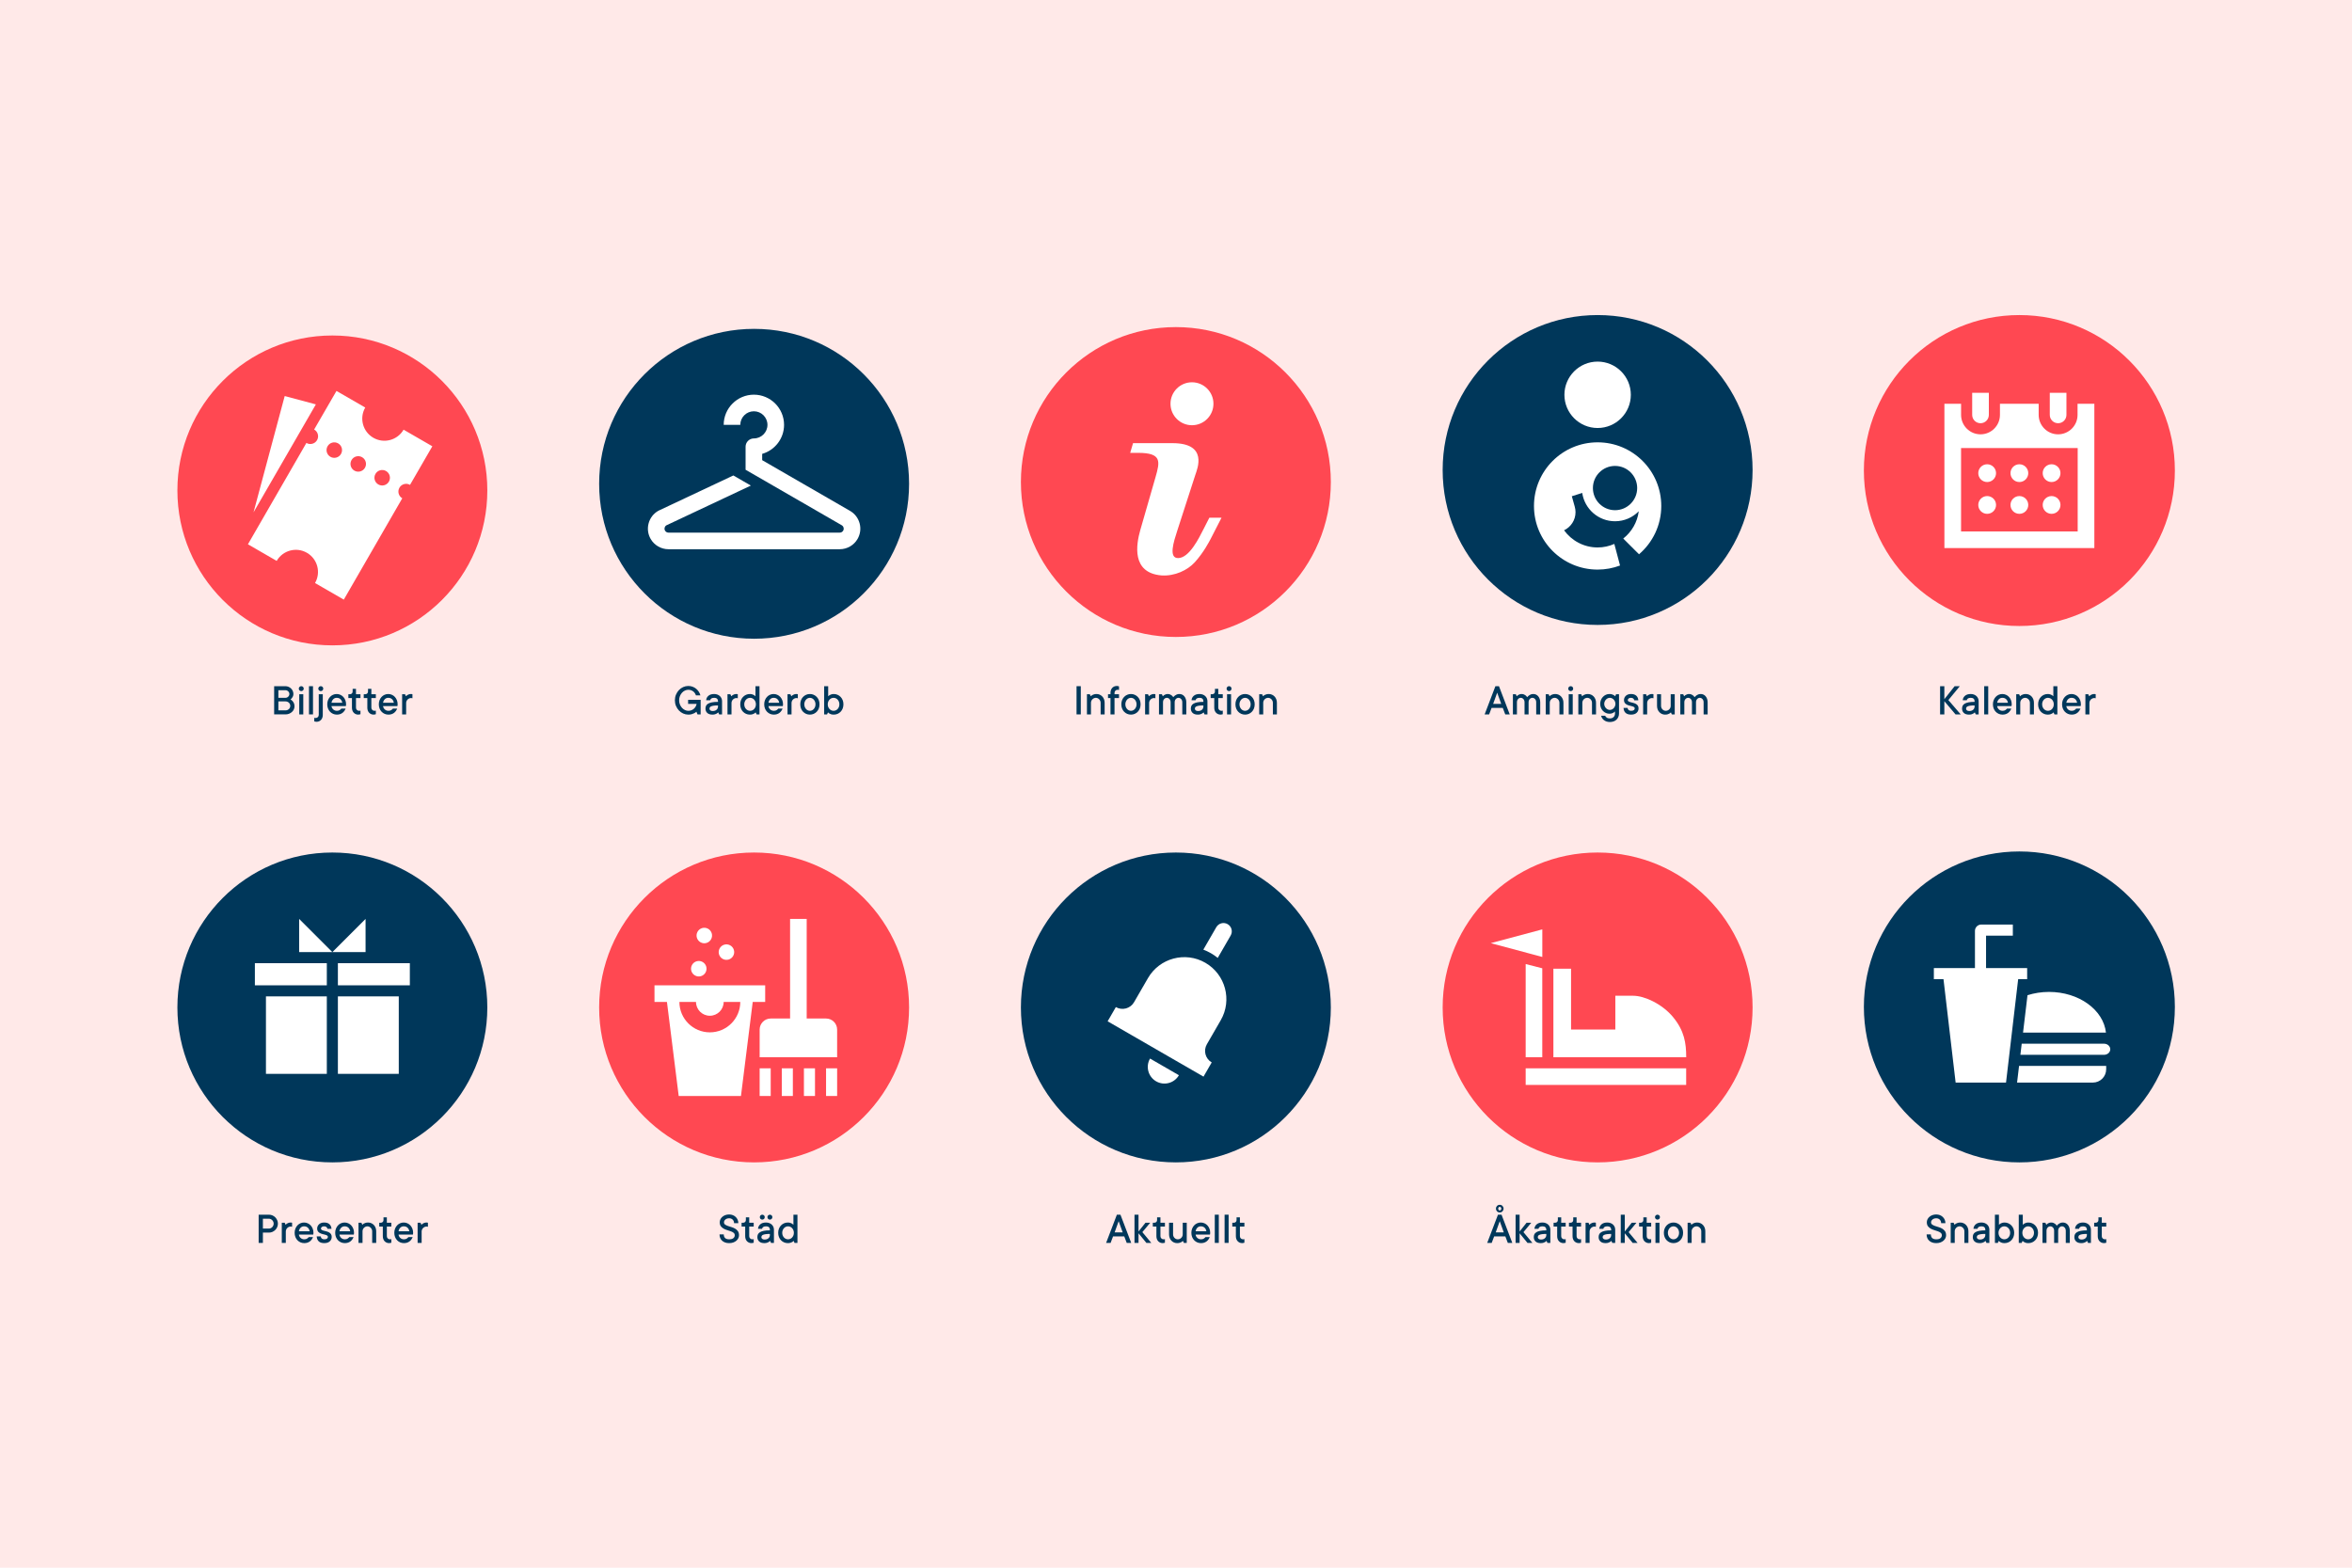 <?xml version="1.0" encoding="UTF-8"?>
<svg id="Layer_2" xmlns="http://www.w3.org/2000/svg" viewBox="0 0 2520 1680">
  <defs>
    <style>
      .cls-1 {
        fill: #00375a;
      }

      .cls-2 {
        fill: #fff;
      }

      .cls-3 {
        fill: #ffe9e8;
      }

      .cls-4 {
        fill: #ff4852;
      }
    </style>
  </defs>
  <g id="Layer_1-2" data-name="Layer_1">
    <g>
      <rect class="cls-3" width="2520" height="1680"/>
      <g>
        <g>
          <path class="cls-4" d="M974.013,1079.627c0,91.699-74.336,166.034-166.035,166.034s-166.033-74.336-166.033-166.034,74.335-166.034,166.033-166.034,166.035,74.336,166.035,166.034"/>
          <path class="cls-2" d="M760.541,1106.312c-17.984,0-32.613-14.63-32.613-32.614h17.788c0,8.174,6.651,14.824,14.825,14.824s14.824-6.65,14.824-14.824h17.789c0,17.984-14.629,32.614-32.613,32.614M819.839,1073.698v-17.789h-118.596v17.789h13.342l12.601,100.807h66.711l12.601-100.807h13.342Z"/>
          <path class="cls-2" d="M744.676,1045.376c4.004,2.225,9.051.782,11.276-3.234,2.224-4.005.781-9.063-3.234-11.287-4.005-2.214-9.063-.771-11.287,3.245-2.215,4.004-.77,9.051,3.245,11.276"/>
          <path class="cls-2" d="M774.308,1027.594c4.005,2.214,9.065.771,11.278-3.245,2.226-4.005.782-9.051-3.234-11.276-4.006-2.225-9.065-.782-11.28,3.234-2.224,4.005-.78,9.062,3.236,11.287"/>
          <path class="cls-2" d="M750.589,1009.804c4.005,2.215,9.064.771,11.278-3.234,2.225-4.017.781-9.064-3.234-11.289-4.007-2.225-9.065-.771-11.28,3.235-2.224,4.005-.78,9.063,3.236,11.288"/>
        </g>
        <rect class="cls-2" x="813.909" y="1144.855" width="11.859" height="29.649"/>
        <rect class="cls-2" x="837.628" y="1144.855" width="11.859" height="29.649"/>
        <rect class="cls-2" x="861.348" y="1144.855" width="11.859" height="29.649"/>
        <rect class="cls-2" x="885.066" y="1144.855" width="11.859" height="29.649"/>
        <path class="cls-2" d="M885.066,1091.487h-20.755v-106.736h-17.789v106.736h-20.754c-6.549,0-11.86,5.31-11.86,11.86v29.649h83.016v-29.649c0-6.55-5.31-11.86-11.859-11.86"/>
      </g>
      <g>
        <path class="cls-1" d="M1425.892,1079.627c0,91.699-74.337,166.034-166.035,166.034s-166.033-74.336-166.033-166.034,74.336-166.034,166.033-166.034,166.035,74.336,166.035,166.034"/>
        <path class="cls-2" d="M1263.123,1152.259c-4.935,8.546-15.862,11.475-24.409,6.541-8.546-4.935-11.474-15.862-6.54-24.409l30.949,17.868Z"/>
        <path class="cls-2" d="M1304.719,1026.53l13.871-24.024c2.455-4.256.998-9.695-3.256-12.152-4.258-2.456-9.694-.997-12.152,3.256l-13.888,24.055c2.781,1.067,5.494,2.327,8.092,3.826,2.613,1.509,5.057,3.198,7.334,5.037"/>
        <path class="cls-2" d="M1307.945,1093.301c12.439-21.546,5.057-49.098-16.49-61.538-21.545-12.439-49.096-5.057-61.537,16.49l-14.872,25.759c-3.942,6.827-12.673,9.167-19.499,5.224l-8.796,15.235,102.708,59.298,8.795-15.235c-6.803-3.927-9.134-12.627-5.206-19.43l14.897-25.803Z"/>
      </g>
      <g>
        <path class="cls-4" d="M1877.771,1079.627c0,91.699-74.336,166.034-166.034,166.034s-166.034-74.336-166.034-166.034,74.336-166.034,166.034-166.034,166.034,74.336,166.034,166.034"/>
        <path class="cls-2" d="M1806.657,1132.996c0-15.327-2.063-28.304-13.901-42.81-11.85-14.507-31.119-23.088-42.828-23.088h-19.216v36.168h-47.438v-65.147h-18.932v94.877h142.315Z"/>
        <polygon class="cls-2" points="1634.649 1033.107 1634.649 1132.996 1652.438 1132.996 1652.438 1037.662 1634.649 1033.107"/>
        <rect class="cls-2" x="1634.649" y="1144.855" width="171.964" height="17.789"/>
        <polygon class="cls-2" points="1652.48 995.942 1597.278 1010.734 1652.482 1025.525 1652.48 995.942"/>
      </g>
      <g>
        <path class="cls-1" d="M522.134,1079.627c0,91.699-74.337,166.034-166.035,166.034s-166.033-74.336-166.033-166.034,74.336-166.034,166.033-166.034,166.035,74.336,166.035,166.034"/>
        <polygon class="cls-2" points="320.521 1020.33 356.1 1020.33 320.521 984.751 320.521 1020.33"/>
        <polygon class="cls-2" points="391.679 984.751 356.1 1020.33 391.679 1020.33 391.679 984.751"/>
        <rect class="cls-2" x="284.943" y="1067.768" width="65.226" height="83.017"/>
        <rect class="cls-2" x="362.029" y="1067.768" width="65.229" height="83.017"/>
        <rect class="cls-2" x="362.029" y="1032.189" width="77.088" height="23.719"/>
        <rect class="cls-2" x="273.083" y="1032.189" width="77.086" height="23.719"/>
      </g>
      <g>
        <path class="cls-1" d="M311.231,749.5c.797.453,1.516,1.031,2.156,1.734.547.609,1.043,1.375,1.488,2.297s.668,2.055.668,3.398c0,1.156-.238,2.254-.715,3.293s-1.148,1.953-2.016,2.742-1.883,1.422-3.047,1.898-2.434.715-3.809.715h-12.234v-30.234h12c1.188,0,2.309.223,3.363.668s1.973,1.051,2.754,1.816,1.395,1.652,1.84,2.66.668,2.09.668,3.246c0,.953-.168,1.793-.504,2.52s-.691,1.324-1.066,1.793c-.453.578-.969,1.062-1.547,1.453ZM298.27,747.813h7.453c1.219,0,2.242-.406,3.07-1.219s1.242-1.766,1.242-2.859-.418-2.047-1.254-2.859-1.855-1.219-3.059-1.219h-7.453v8.156ZM305.958,761.266c.703,0,1.367-.129,1.992-.387s1.16-.602,1.605-1.031.797-.934,1.055-1.512.387-1.203.387-1.875-.129-1.297-.387-1.875-.609-1.082-1.055-1.512-.98-.773-1.605-1.031-1.289-.387-1.992-.387h-7.688v9.609h7.688Z"/>
        <path class="cls-1" d="M322.784,740.617c-.734,0-1.359-.254-1.875-.762s-.773-1.137-.773-1.887c0-.734.258-1.355.773-1.863s1.141-.762,1.875-.762,1.359.254,1.875.762.773,1.129.773,1.863-.258,1.359-.773,1.875-1.141.773-1.875.773ZM324.94,765.578h-4.312v-21.609h4.312v21.609Z"/>
        <path class="cls-1" d="M335.358,765.578h-4.312v-30.234h4.312v30.234Z"/>
        <path class="cls-1" d="M341.536,743.969h4.312v22.078c0,1.156-.168,2.191-.504,3.105s-.809,1.691-1.418,2.332-1.32,1.137-2.133,1.488-1.703.527-2.672.527c-.672,0-1.242-.078-1.711-.234-.25-.062-.477-.148-.68-.258v-3.82c.125.062.273.109.445.141.156.031.312.055.469.07s.336.023.539.023c.953,0,1.75-.32,2.391-.961s.961-1.445.961-2.414v-22.078ZM343.692,740.617c-.734,0-1.359-.254-1.875-.762s-.773-1.137-.773-1.887c0-.734.258-1.355.773-1.863s1.141-.762,1.875-.762,1.359.254,1.875.762.773,1.129.773,1.863-.258,1.359-.773,1.875-1.141.773-1.875.773Z"/>
        <path class="cls-1" d="M370.316,759.344c-.359.891-.812,1.727-1.359,2.508s-1.203,1.469-1.969,2.062-1.652,1.059-2.66,1.395-2.137.504-3.387.504c-1.438,0-2.781-.27-4.031-.809s-2.344-1.297-3.281-2.273-1.672-2.137-2.203-3.48-.797-2.836-.797-4.477c0-1.625.266-3.109.797-4.453s1.25-2.504,2.156-3.48,1.977-1.738,3.211-2.285,2.539-.82,3.914-.82,2.68.273,3.914.82,2.305,1.309,3.211,2.285,1.625,2.137,2.156,3.48.797,2.828.797,4.453c0,.25-.016.496-.047.738s-.062.449-.094.621c-.031.219-.062.406-.094.562h-15.375c.062.672.258,1.312.586,1.922s.738,1.145,1.23,1.605,1.082.828,1.77,1.102,1.414.41,2.18.41c1.312,0,2.355-.281,3.129-.844s1.332-1.078,1.676-1.547h4.57ZM360.707,747.813c-1.438,0-2.652.488-3.645,1.465s-1.621,2.254-1.887,3.832h11.531c-.25-1.562-.887-2.836-1.91-3.82s-2.387-1.477-4.09-1.477Z"/>
        <path class="cls-1" d="M381.413,758.383c0,.953.32,1.75.961,2.391s1.438.961,2.391.961c.156,0,.324-.008.504-.023s.348-.039.504-.07.305-.078.445-.141v3.844c-.188.094-.414.172-.68.234-.484.156-1.055.234-1.711.234-.953,0-1.84-.176-2.66-.527s-1.535-.848-2.145-1.488-1.082-1.414-1.418-2.32-.504-1.938-.504-3.094v-10.336h-3.844v-4.078h1.688c.828,0,1.516-.27,2.062-.809s.82-1.223.82-2.051v-2.883h3.586v5.742h4.805v4.078h-4.805v10.336Z"/>
        <path class="cls-1" d="M397.889,758.383c0,.953.32,1.75.961,2.391s1.438.961,2.391.961c.156,0,.324-.008.504-.023s.348-.039.504-.07.305-.078.445-.141v3.844c-.188.094-.414.172-.68.234-.484.156-1.055.234-1.711.234-.953,0-1.84-.176-2.66-.527s-1.535-.848-2.145-1.488-1.082-1.414-1.418-2.32-.504-1.938-.504-3.094v-10.336h-3.844v-4.078h1.688c.828,0,1.516-.27,2.062-.809s.82-1.223.82-2.051v-2.883h3.586v5.742h4.805v4.078h-4.805v10.336Z"/>
        <path class="cls-1" d="M425.562,759.344c-.359.891-.812,1.727-1.359,2.508s-1.203,1.469-1.969,2.062-1.652,1.059-2.66,1.395-2.137.504-3.387.504c-1.438,0-2.781-.27-4.031-.809s-2.344-1.297-3.281-2.273-1.672-2.137-2.203-3.48-.797-2.836-.797-4.477c0-1.625.266-3.109.797-4.453s1.25-2.504,2.156-3.48,1.977-1.738,3.211-2.285,2.539-.82,3.914-.82,2.68.273,3.914.82,2.305,1.309,3.211,2.285,1.625,2.137,2.156,3.48.797,2.828.797,4.453c0,.25-.016.496-.047.738s-.062.449-.094.621c-.031.219-.062.406-.094.562h-15.375c.062.672.258,1.312.586,1.922s.738,1.145,1.23,1.605,1.082.828,1.77,1.102,1.414.41,2.18.41c1.312,0,2.355-.281,3.129-.844s1.332-1.078,1.676-1.547h4.57ZM415.953,747.813c-1.438,0-2.652.488-3.645,1.465s-1.621,2.254-1.887,3.832h11.531c-.25-1.562-.887-2.836-1.91-3.82s-2.387-1.477-4.09-1.477Z"/>
        <path class="cls-1" d="M440.437,743.734c.25,0,.457.016.621.047s.316.062.457.094l.375.094v4.336c-.125-.031-.273-.062-.445-.094-.156-.031-.32-.066-.492-.105s-.344-.059-.516-.059c-.734,0-1.422.145-2.062.434s-1.199.676-1.676,1.16-.852,1.047-1.125,1.688-.41,1.312-.41,2.016v12.234h-4.312v-21.609h3.117l.961,2.18c.391-.453.852-.859,1.383-1.219.453-.281,1.023-.551,1.711-.809s1.492-.387,2.414-.387Z"/>
      </g>
      <g>
        <path class="cls-1" d="M737.491,765.813c-1.922,0-3.754-.391-5.496-1.172s-3.27-1.867-4.582-3.258-2.359-3.016-3.141-4.875-1.172-3.875-1.172-6.047c0-2.141.391-4.148,1.172-6.023s1.828-3.508,3.141-4.898,2.84-2.477,4.582-3.258,3.574-1.172,5.496-1.172c1.656,0,3.207.277,4.652.832s2.719,1.297,3.82,2.227,2.039,2.004,2.812,3.223,1.332,2.484,1.676,3.797h-4.805c-.25-.766-.609-1.52-1.078-2.262s-1.047-1.383-1.734-1.922-1.477-.977-2.367-1.312-1.883-.504-2.977-.504c-1.25,0-2.465.277-3.645.832s-2.227,1.336-3.141,2.344-1.652,2.199-2.215,3.574-.844,2.883-.844,4.523c0,1.625.281,3.125.844,4.5s1.301,2.566,2.215,3.574,1.961,1.793,3.141,2.355,2.395.844,3.645.844c1.188,0,2.285-.199,3.293-.598s1.895-.934,2.66-1.605,1.398-1.457,1.898-2.355.844-1.855,1.031-2.871h-9.117v-4.336h13.43v15.609h-3.352l-1.195-2.883c-.641.609-1.398,1.141-2.273,1.594-.734.391-1.637.742-2.707,1.055s-2.293.469-3.668.469Z"/>
        <path class="cls-1" d="M765.212,743.734c1.25,0,2.395.199,3.434.598s1.926.941,2.66,1.629,1.305,1.496,1.711,2.426.609,1.941.609,3.035v14.156h-3.117l-.961-2.156c-.422.453-.922.852-1.5,1.195-.516.312-1.164.59-1.945.832s-1.719.363-2.812.363c-2.406,0-4.246-.598-5.52-1.793s-1.91-2.754-1.91-4.676c0-1.094.207-2.082.621-2.965s1.125-1.633,2.133-2.25,2.375-1.102,4.102-1.453,3.918-.527,6.574-.527v-.727c0-1.094-.344-1.969-1.031-2.625s-1.703-.984-3.047-.984c-1.438,0-2.484.258-3.141.773s-1.047,1.141-1.172,1.875h-4.312c.125-1.922.93-3.523,2.414-4.805s3.555-1.922,6.211-1.922ZM763.548,761.969c1.828,0,3.242-.469,4.242-1.406s1.5-2.078,1.5-3.422v-1.172c-1.922,0-3.473.09-4.652.27s-2.105.422-2.777.727-1.121.68-1.348,1.125-.34.941-.34,1.488c0,.609.289,1.16.867,1.652s1.414.738,2.508.738Z"/>
        <path class="cls-1" d="M789.037,743.734c.25,0,.457.016.621.047s.316.062.457.094l.375.094v4.336c-.125-.031-.273-.062-.445-.094-.156-.031-.32-.066-.492-.105s-.344-.059-.516-.059c-.734,0-1.422.145-2.062.434s-1.199.676-1.676,1.16-.852,1.047-1.125,1.688-.41,1.312-.41,2.016v12.234h-4.312v-21.609h3.117l.961,2.18c.391-.453.852-.859,1.383-1.219.453-.281,1.023-.551,1.711-.809s1.492-.387,2.414-.387Z"/>
        <path class="cls-1" d="M803.427,765.813c-1.438,0-2.781-.27-4.031-.809s-2.348-1.297-3.293-2.273-1.68-2.137-2.203-3.48-.785-2.836-.785-4.477c0-1.625.262-3.109.785-4.453s1.258-2.504,2.203-3.48,2.043-1.738,3.293-2.285,2.594-.82,4.031-.82c1.031,0,1.914.129,2.648.387s1.359.527,1.875.809c.578.359,1.07.766,1.477,1.219v-10.805h4.312v30.234h-3.117l-.961-2.156c-.422.453-.914.852-1.477,1.195-.516.312-1.164.59-1.945.832s-1.719.363-2.812.363ZM803.662,747.813c-.828,0-1.617.168-2.367.504s-1.414.816-1.992,1.441-1.035,1.363-1.371,2.215-.504,1.785-.504,2.801c0,1.031.168,1.969.504,2.812s.793,1.578,1.371,2.203,1.242,1.105,1.992,1.441,1.539.504,2.367.504,1.621-.168,2.379-.504,1.422-.816,1.992-1.441,1.023-1.359,1.359-2.203.504-1.781.504-2.812-.168-1.969-.504-2.812-.789-1.578-1.359-2.203-1.234-1.105-1.992-1.441-1.551-.504-2.379-.504Z"/>
        <path class="cls-1" d="M838.481,759.344c-.359.891-.812,1.727-1.359,2.508s-1.203,1.469-1.969,2.062-1.652,1.059-2.66,1.395-2.137.504-3.387.504c-1.438,0-2.781-.27-4.031-.809s-2.344-1.297-3.281-2.273-1.672-2.137-2.203-3.48-.797-2.836-.797-4.477c0-1.625.266-3.109.797-4.453s1.25-2.504,2.156-3.48,1.977-1.738,3.211-2.285,2.539-.82,3.914-.82,2.68.273,3.914.82,2.305,1.309,3.211,2.285,1.625,2.137,2.156,3.48.797,2.828.797,4.453c0,.25-.016.496-.047.738s-.062.449-.094.621c-.031.219-.062.406-.094.562h-15.375c.062.672.258,1.312.586,1.922s.738,1.145,1.23,1.605,1.082.828,1.77,1.102,1.414.41,2.18.41c1.312,0,2.355-.281,3.129-.844s1.332-1.078,1.676-1.547h4.57ZM828.872,747.813c-1.438,0-2.652.488-3.645,1.465s-1.621,2.254-1.887,3.832h11.531c-.25-1.562-.887-2.836-1.91-3.82s-2.387-1.477-4.09-1.477Z"/>
        <path class="cls-1" d="M853.356,743.734c.25,0,.457.016.621.047s.316.062.457.094l.375.094v4.336c-.125-.031-.273-.062-.445-.094-.156-.031-.32-.066-.492-.105s-.344-.059-.516-.059c-.734,0-1.422.145-2.062.434s-1.199.676-1.676,1.16-.852,1.047-1.125,1.688-.41,1.312-.41,2.016v12.234h-4.312v-21.609h3.117l.961,2.18c.391-.453.852-.859,1.383-1.219.453-.281,1.023-.551,1.711-.809s1.492-.387,2.414-.387Z"/>
        <path class="cls-1" d="M878.059,754.774c0,1.625-.262,3.113-.785,4.465s-1.258,2.516-2.203,3.492-2.043,1.734-3.293,2.273-2.594.809-4.031.809-2.781-.27-4.031-.809-2.348-1.297-3.293-2.273-1.68-2.137-2.203-3.48-.785-2.836-.785-4.477c0-1.625.262-3.109.785-4.453s1.258-2.504,2.203-3.48,2.043-1.738,3.293-2.285,2.594-.82,4.031-.82,2.781.273,4.031.82,2.348,1.309,3.293,2.285,1.68,2.137,2.203,3.48.785,2.828.785,4.453ZM873.747,754.774c0-1.031-.168-1.969-.504-2.812s-.777-1.578-1.324-2.203-1.188-1.105-1.922-1.441-1.484-.504-2.25-.504-1.516.168-2.25.504-1.375.816-1.922,1.441-.988,1.363-1.324,2.215-.504,1.785-.504,2.801c0,1.031.168,1.969.504,2.812s.777,1.578,1.324,2.203,1.188,1.105,1.922,1.441,1.484.504,2.25.504,1.516-.168,2.25-.504,1.375-.816,1.922-1.441.988-1.359,1.324-2.203.504-1.781.504-2.812Z"/>
        <path class="cls-1" d="M893.34,765.813c-1.094,0-2.031-.117-2.812-.352s-1.422-.516-1.922-.844c-.578-.359-1.078-.758-1.5-1.195l-.961,2.156h-3.117v-30.234h4.312v10.805c.422-.453.922-.859,1.5-1.219.516-.281,1.141-.551,1.875-.809s1.609-.387,2.625-.387c1.438,0,2.781.273,4.031.82s2.348,1.309,3.293,2.285,1.684,2.137,2.215,3.48.797,2.828.797,4.453-.266,3.113-.797,4.465-1.27,2.516-2.215,3.492-2.043,1.734-3.293,2.273-2.594.809-4.031.809ZM893.105,747.813c-.828,0-1.617.168-2.367.504s-1.414.816-1.992,1.441-1.035,1.363-1.371,2.215-.504,1.785-.504,2.801c0,1.031.168,1.969.504,2.812s.793,1.578,1.371,2.203,1.242,1.105,1.992,1.441,1.539.504,2.367.504,1.621-.168,2.379-.504,1.422-.816,1.992-1.441,1.023-1.359,1.359-2.203.504-1.781.504-2.812-.168-1.969-.504-2.812-.789-1.578-1.359-2.203-1.234-1.105-1.992-1.441-1.551-.504-2.379-.504Z"/>
      </g>
      <g>
        <path class="cls-1" d="M1157.992,765.578h-4.547v-30.234h4.547v30.234Z"/>
        <path class="cls-1" d="M1174.898,743.734c1.188,0,2.309.234,3.363.703s1.973,1.109,2.754,1.922,1.398,1.793,1.852,2.941.68,2.418.68,3.809v12.469h-4.312v-12.469c0-.703-.137-1.375-.41-2.016s-.645-1.203-1.113-1.688-1.008-.871-1.617-1.16-1.25-.434-1.922-.434c-.734,0-1.422.145-2.062.434s-1.199.676-1.676,1.16-.852,1.043-1.125,1.676-.41,1.309-.41,2.027v12.469h-4.312v-21.609h3.117l.961,2.18c.422-.453.914-.859,1.477-1.219.516-.281,1.164-.551,1.945-.809s1.719-.387,2.812-.387Z"/>
        <path class="cls-1" d="M1198.931,748.047h-4.805v17.531h-4.312v-17.531h-2.648v-4.078h2.648v-1.43c0-1.156.168-2.191.504-3.105s.805-1.688,1.406-2.32,1.312-1.125,2.133-1.477,1.707-.527,2.66-.527c.359,0,.684.023.973.07s.543.102.762.164c.25.094.477.172.68.234v3.844c-.125-.031-.273-.062-.445-.094-.156-.031-.32-.062-.492-.094s-.344-.047-.516-.047c-.953,0-1.75.32-2.391.961s-.961,1.438-.961,2.391v1.43h4.805v4.078Z"/>
        <path class="cls-1" d="M1222.051,754.774c0,1.625-.262,3.113-.785,4.465s-1.258,2.516-2.203,3.492-2.043,1.734-3.293,2.273-2.594.809-4.031.809-2.781-.27-4.031-.809-2.348-1.297-3.293-2.273-1.68-2.137-2.203-3.48-.785-2.836-.785-4.477c0-1.625.262-3.109.785-4.453s1.258-2.504,2.203-3.48,2.043-1.738,3.293-2.285,2.594-.82,4.031-.82,2.781.273,4.031.82,2.348,1.309,3.293,2.285,1.68,2.137,2.203,3.48.785,2.828.785,4.453ZM1217.739,754.774c0-1.031-.168-1.969-.504-2.812s-.777-1.578-1.324-2.203-1.188-1.105-1.922-1.441-1.484-.504-2.25-.504-1.516.168-2.25.504-1.375.816-1.922,1.441-.988,1.363-1.324,2.215-.504,1.785-.504,2.801c0,1.031.168,1.969.504,2.812s.777,1.578,1.324,2.203,1.188,1.105,1.922,1.441,1.484.504,2.25.504,1.516-.168,2.25-.504,1.375-.816,1.922-1.441.988-1.359,1.324-2.203.504-1.781.504-2.812Z"/>
        <path class="cls-1" d="M1236.472,743.734c.25,0,.457.016.621.047s.316.062.457.094l.375.094v4.336c-.125-.031-.273-.062-.445-.094-.156-.031-.32-.066-.492-.105s-.344-.059-.516-.059c-.734,0-1.422.145-2.062.434s-1.199.676-1.676,1.16-.852,1.047-1.125,1.688-.41,1.312-.41,2.016v12.234h-4.312v-21.609h3.117l.961,2.18c.391-.453.852-.859,1.383-1.219.453-.281,1.023-.551,1.711-.809s1.492-.387,2.414-.387Z"/>
        <path class="cls-1" d="M1263.613,743.734c1.031,0,1.992.199,2.883.598s1.672.984,2.344,1.758,1.207,1.711,1.605,2.812.598,2.34.598,3.715v12.961h-4.312v-12.961c0-1.438-.41-2.598-1.23-3.48s-1.77-1.324-2.848-1.324c-1.094,0-2.047.441-2.859,1.324s-1.219,2.043-1.219,3.48v12.961h-4.336v-12.961c0-1.438-.406-2.598-1.219-3.48s-1.766-1.324-2.859-1.324-2.047.441-2.859,1.324-1.219,2.043-1.219,3.48v12.961h-4.312v-21.609h3.117l.961,2.18c.391-.453.852-.859,1.383-1.219.453-.281,1.008-.551,1.664-.809s1.398-.387,2.227-.387c1.031,0,1.914.176,2.648.527s1.359.738,1.875,1.16c.578.516,1.07,1.078,1.477,1.688l.422-.516c.266-.328.672-.711,1.219-1.148s1.219-.832,2.016-1.184,1.742-.527,2.836-.527Z"/>
        <path class="cls-1" d="M1285.261,743.734c1.25,0,2.395.199,3.434.598s1.926.941,2.66,1.629,1.305,1.496,1.711,2.426.609,1.941.609,3.035v14.156h-3.117l-.961-2.156c-.422.453-.922.852-1.5,1.195-.516.312-1.164.59-1.945.832s-1.719.363-2.812.363c-2.406,0-4.246-.598-5.52-1.793s-1.91-2.754-1.91-4.676c0-1.094.207-2.082.621-2.965s1.125-1.633,2.133-2.25,2.375-1.102,4.102-1.453,3.918-.527,6.574-.527v-.727c0-1.094-.344-1.969-1.031-2.625s-1.703-.984-3.047-.984c-1.438,0-2.484.258-3.141.773s-1.047,1.141-1.172,1.875h-4.312c.125-1.922.93-3.523,2.414-4.805s3.555-1.922,6.211-1.922ZM1283.597,761.969c1.828,0,3.242-.469,4.242-1.406s1.5-2.078,1.5-3.422v-1.172c-1.922,0-3.473.09-4.652.27s-2.105.422-2.777.727-1.121.68-1.348,1.125-.34.941-.34,1.488c0,.609.289,1.16.867,1.652s1.414.738,2.508.738Z"/>
        <path class="cls-1" d="M1305.307,758.383c0,.953.32,1.75.961,2.391s1.438.961,2.391.961c.156,0,.324-.008.504-.023s.348-.039.504-.07.305-.078.445-.141v3.844c-.188.094-.414.172-.68.234-.484.156-1.055.234-1.711.234-.953,0-1.84-.176-2.66-.527s-1.535-.848-2.145-1.488-1.082-1.414-1.418-2.32-.504-1.938-.504-3.094v-10.336h-3.844v-4.078h1.688c.828,0,1.516-.27,2.062-.809s.82-1.223.82-2.051v-2.883h3.586v5.742h4.805v4.078h-4.805v10.336Z"/>
        <path class="cls-1" d="M1316.851,740.617c-.734,0-1.359-.254-1.875-.762s-.773-1.137-.773-1.887c0-.734.258-1.355.773-1.863s1.141-.762,1.875-.762,1.359.254,1.875.762.773,1.129.773,1.863-.258,1.359-.773,1.875-1.141.773-1.875.773ZM1319.008,765.578h-4.312v-21.609h4.312v21.609Z"/>
        <path class="cls-1" d="M1344.308,754.774c0,1.625-.262,3.113-.785,4.465s-1.258,2.516-2.203,3.492-2.043,1.734-3.293,2.273-2.594.809-4.031.809-2.781-.27-4.031-.809-2.348-1.297-3.293-2.273-1.68-2.137-2.203-3.48-.785-2.836-.785-4.477c0-1.625.262-3.109.785-4.453s1.258-2.504,2.203-3.48,2.043-1.738,3.293-2.285,2.594-.82,4.031-.82,2.781.273,4.031.82,2.348,1.309,3.293,2.285,1.68,2.137,2.203,3.48.785,2.828.785,4.453ZM1339.996,754.774c0-1.031-.168-1.969-.504-2.812s-.777-1.578-1.324-2.203-1.188-1.105-1.922-1.441-1.484-.504-2.25-.504-1.516.168-2.25.504-1.375.816-1.922,1.441-.988,1.363-1.324,2.215-.504,1.785-.504,2.801c0,1.031.168,1.969.504,2.812s.777,1.578,1.324,2.203,1.188,1.105,1.922,1.441,1.484.504,2.25.504,1.516-.168,2.25-.504,1.375-.816,1.922-1.441.988-1.359,1.324-2.203.504-1.781.504-2.812Z"/>
        <path class="cls-1" d="M1359.456,743.734c1.188,0,2.309.234,3.363.703s1.973,1.109,2.754,1.922,1.398,1.793,1.852,2.941.68,2.418.68,3.809v12.469h-4.312v-12.469c0-.703-.137-1.375-.41-2.016s-.645-1.203-1.113-1.688-1.008-.871-1.617-1.16-1.25-.434-1.922-.434c-.734,0-1.422.145-2.062.434s-1.199.676-1.676,1.16-.852,1.043-1.125,1.676-.41,1.309-.41,2.027v12.469h-4.312v-21.609h3.117l.961,2.18c.422-.453.914-.859,1.477-1.219.516-.281,1.164-.551,1.945-.809s1.719-.387,2.812-.387Z"/>
      </g>
      <g>
        <path class="cls-1" d="M1595.495,765.578h-4.805l11.531-30.234h3.82l11.531,30.234h-4.805l-2.648-6.961h-12l-2.625,6.961ZM1608.456,754.305l-4.336-12-4.312,12h8.648Z"/>
        <path class="cls-1" d="M1642.809,743.734c1.031,0,1.992.199,2.883.598s1.672.984,2.344,1.758,1.207,1.711,1.605,2.812.598,2.34.598,3.715v12.961h-4.312v-12.961c0-1.438-.41-2.598-1.23-3.48s-1.77-1.324-2.848-1.324c-1.094,0-2.047.441-2.859,1.324s-1.219,2.043-1.219,3.48v12.961h-4.336v-12.961c0-1.438-.406-2.598-1.219-3.48s-1.766-1.324-2.859-1.324-2.047.441-2.859,1.324-1.219,2.043-1.219,3.48v12.961h-4.312v-21.609h3.117l.961,2.18c.391-.453.852-.859,1.383-1.219.453-.281,1.008-.551,1.664-.809s1.398-.387,2.227-.387c1.031,0,1.914.176,2.648.527s1.359.738,1.875,1.16c.578.516,1.07,1.078,1.477,1.688l.422-.516c.266-.328.672-.711,1.219-1.148s1.219-.832,2.016-1.184,1.742-.527,2.836-.527Z"/>
        <path class="cls-1" d="M1666.456,743.734c1.188,0,2.309.234,3.363.703s1.973,1.109,2.754,1.922,1.398,1.793,1.852,2.941.68,2.418.68,3.809v12.469h-4.312v-12.469c0-.703-.137-1.375-.41-2.016s-.645-1.203-1.113-1.688-1.008-.871-1.617-1.16-1.25-.434-1.922-.434c-.734,0-1.422.145-2.062.434s-1.199.676-1.676,1.16-.852,1.043-1.125,1.676-.41,1.309-.41,2.027v12.469h-4.312v-21.609h3.117l.961,2.18c.422-.453.914-.859,1.477-1.219.516-.281,1.164-.551,1.945-.809s1.719-.387,2.812-.387Z"/>
        <path class="cls-1" d="M1682.908,740.617c-.734,0-1.359-.254-1.875-.762s-.773-1.137-.773-1.887c0-.734.258-1.355.773-1.863s1.141-.762,1.875-.762,1.359.254,1.875.762.773,1.129.773,1.863-.258,1.359-.773,1.875-1.141.773-1.875.773ZM1685.064,765.578h-4.312v-21.609h4.312v21.609Z"/>
        <path class="cls-1" d="M1701.373,743.734c1.188,0,2.309.234,3.363.703s1.973,1.109,2.754,1.922,1.398,1.793,1.852,2.941.68,2.418.68,3.809v12.469h-4.312v-12.469c0-.703-.137-1.375-.41-2.016s-.645-1.203-1.113-1.688-1.008-.871-1.617-1.16-1.25-.434-1.922-.434c-.734,0-1.422.145-2.062.434s-1.199.676-1.676,1.16-.852,1.043-1.125,1.676-.41,1.309-.41,2.027v12.469h-4.312v-21.609h3.117l.961,2.18c.422-.453.914-.859,1.477-1.219.516-.281,1.164-.551,1.945-.809s1.719-.387,2.812-.387Z"/>
        <path class="cls-1" d="M1734.663,743.969v20.648c0,1.312-.234,2.527-.703,3.645s-1.125,2.086-1.969,2.906-1.875,1.453-3.094,1.898-2.578.668-4.078.668c-1.312,0-2.496-.184-3.551-.551s-1.973-.855-2.754-1.465-1.43-1.32-1.945-2.133-.883-1.672-1.102-2.578h4.312c.359.734.93,1.398,1.711,1.992s1.891.891,3.328.891c1.703,0,3.051-.488,4.043-1.465s1.488-2.246,1.488-3.809v-2.156c-.422.453-.922.852-1.5,1.195-.516.312-1.141.59-1.875.832s-1.609.363-2.625.363c-1.312,0-2.57-.27-3.773-.809s-2.254-1.281-3.152-2.227-1.609-2.059-2.133-3.34-.785-2.672-.785-4.172.262-2.891.785-4.172,1.234-2.395,2.133-3.34,1.949-1.691,3.152-2.238,2.461-.82,3.773-.82c1.094,0,2.031.129,2.812.387s1.422.527,1.922.809c.578.359,1.078.766,1.5,1.219l.961-2.18h3.117ZM1724.866,760.774c.766,0,1.508-.168,2.227-.504s1.352-.801,1.898-1.395.988-1.281,1.324-2.062.504-1.617.504-2.508-.168-1.73-.504-2.52-.777-1.48-1.324-2.074-1.188-1.059-1.922-1.395-1.484-.504-2.25-.504-1.516.168-2.25.504-1.375.801-1.922,1.395-.988,1.281-1.324,2.062-.504,1.625-.504,2.531c0,.891.168,1.727.504,2.508s.785,1.469,1.348,2.062,1.203,1.059,1.922,1.395,1.477.504,2.273.504Z"/>
        <path class="cls-1" d="M1743.819,758.617c.125.953.492,1.711,1.102,2.273s1.523.844,2.742.844c1.344,0,2.32-.254,2.93-.762s.914-1.129.914-1.863c0-.641-.289-1.129-.867-1.465s-1.293-.617-2.145-.844-1.773-.461-2.766-.703-1.91-.586-2.754-1.031-1.555-1.043-2.133-1.793-.867-1.766-.867-3.047c0-.891.176-1.73.527-2.52s.848-1.48,1.488-2.074,1.418-1.059,2.332-1.395,1.949-.504,3.105-.504c2.531,0,4.449.609,5.754,1.828s2.027,2.852,2.168,4.898h-4.336c-.125-.734-.484-1.359-1.078-1.875s-1.43-.773-2.508-.773c-1.094,0-1.93.25-2.508.75s-.867,1.055-.867,1.664c0,.641.289,1.129.867,1.465s1.293.613,2.145.832,1.77.449,2.754.691,1.902.586,2.754,1.031,1.566,1.047,2.145,1.805.867,1.777.867,3.059c0,1.922-.688,3.52-2.062,4.793s-3.328,1.91-5.859,1.91c-2.656,0-4.648-.625-5.977-1.875s-2.055-3.023-2.18-5.32h4.312Z"/>
        <path class="cls-1" d="M1770.092,743.734c.25,0,.457.016.621.047s.316.062.457.094l.375.094v4.336c-.125-.031-.273-.062-.445-.094-.156-.031-.32-.066-.492-.105s-.344-.059-.516-.059c-.734,0-1.422.145-2.062.434s-1.199.676-1.676,1.16-.852,1.047-1.125,1.688-.41,1.312-.41,2.016v12.234h-4.312v-21.609h3.117l.961,2.18c.391-.453.852-.859,1.383-1.219.453-.281,1.023-.551,1.711-.809s1.492-.387,2.414-.387Z"/>
        <path class="cls-1" d="M1784.038,765.813c-1.219,0-2.348-.23-3.387-.691s-1.953-1.102-2.742-1.922-1.406-1.805-1.852-2.953-.668-2.41-.668-3.785v-12.492h4.312v12.492c0,.734.137,1.422.41,2.062s.641,1.199,1.102,1.676.996.852,1.605,1.125,1.25.41,1.922.41c.703,0,1.375-.137,2.016-.41s1.203-.648,1.688-1.125.871-1.035,1.16-1.676.434-1.328.434-2.062v-12.492h4.312v21.609h-3.117l-.961-2.156c-.422.453-.922.852-1.5,1.195-.516.312-1.16.59-1.934.832s-1.707.363-2.801.363Z"/>
        <path class="cls-1" d="M1822.176,743.734c1.031,0,1.992.199,2.883.598s1.672.984,2.344,1.758,1.207,1.711,1.605,2.812.598,2.34.598,3.715v12.961h-4.312v-12.961c0-1.438-.41-2.598-1.23-3.48s-1.77-1.324-2.848-1.324c-1.094,0-2.047.441-2.859,1.324s-1.219,2.043-1.219,3.48v12.961h-4.336v-12.961c0-1.438-.406-2.598-1.219-3.48s-1.766-1.324-2.859-1.324-2.047.441-2.859,1.324-1.219,2.043-1.219,3.48v12.961h-4.312v-21.609h3.117l.961,2.18c.391-.453.852-.859,1.383-1.219.453-.281,1.008-.551,1.664-.809s1.398-.387,2.227-.387c1.031,0,1.914.176,2.648.527s1.359.738,1.875,1.16c.578.516,1.07,1.078,1.477,1.688l.422-.516c.266-.328.672-.711,1.219-1.148s1.219-.832,2.016-1.184,1.742-.527,2.836-.527Z"/>
      </g>
      <g>
        <path class="cls-1" d="M2095.224,765.578l-12-14.156v14.156h-4.547v-30.234h4.547v13.922l11.039-13.922h5.531l-12.258,14.883,13.219,15.352h-5.531Z"/>
        <path class="cls-1" d="M2111.551,743.734c1.25,0,2.395.199,3.434.598s1.926.941,2.66,1.629,1.305,1.496,1.711,2.426.609,1.941.609,3.035v14.156h-3.117l-.961-2.156c-.422.453-.922.852-1.5,1.195-.516.312-1.164.59-1.945.832s-1.719.363-2.812.363c-2.406,0-4.246-.598-5.52-1.793s-1.91-2.754-1.91-4.676c0-1.094.207-2.082.621-2.965s1.125-1.633,2.133-2.25,2.375-1.102,4.102-1.453,3.918-.527,6.574-.527v-.727c0-1.094-.344-1.969-1.031-2.625s-1.703-.984-3.047-.984c-1.438,0-2.484.258-3.141.773s-1.047,1.141-1.172,1.875h-4.312c.125-1.922.93-3.523,2.414-4.805s3.555-1.922,6.211-1.922ZM2109.887,761.969c1.828,0,3.242-.469,4.242-1.406s1.5-2.078,1.5-3.422v-1.172c-1.922,0-3.473.09-4.652.27s-2.105.422-2.777.727-1.121.68-1.348,1.125-.34.941-.34,1.488c0,.609.289,1.16.867,1.652s1.414.738,2.508.738Z"/>
        <path class="cls-1" d="M2130.241,765.578h-4.312v-30.234h4.312v30.234Z"/>
        <path class="cls-1" d="M2154.958,759.344c-.359.891-.812,1.727-1.359,2.508s-1.203,1.469-1.969,2.062-1.652,1.059-2.66,1.395-2.137.504-3.387.504c-1.438,0-2.781-.27-4.031-.809s-2.344-1.297-3.281-2.273-1.672-2.137-2.203-3.48-.797-2.836-.797-4.477c0-1.625.266-3.109.797-4.453s1.25-2.504,2.156-3.48,1.977-1.738,3.211-2.285,2.539-.82,3.914-.82,2.68.273,3.914.82,2.305,1.309,3.211,2.285,1.625,2.137,2.156,3.48.797,2.828.797,4.453c0,.25-.016.496-.047.738s-.062.449-.094.621c-.031.219-.062.406-.094.562h-15.375c.062.672.258,1.312.586,1.922s.738,1.145,1.23,1.605,1.082.828,1.77,1.102,1.414.41,2.18.41c1.312,0,2.355-.281,3.129-.844s1.332-1.078,1.676-1.547h4.57ZM2145.348,747.813c-1.438,0-2.652.488-3.645,1.465s-1.621,2.254-1.887,3.832h11.531c-.25-1.562-.887-2.836-1.91-3.82s-2.387-1.477-4.09-1.477Z"/>
        <path class="cls-1" d="M2170.559,743.734c1.188,0,2.309.234,3.363.703s1.973,1.109,2.754,1.922,1.398,1.793,1.852,2.941.68,2.418.68,3.809v12.469h-4.312v-12.469c0-.703-.137-1.375-.41-2.016s-.645-1.203-1.113-1.688-1.008-.871-1.617-1.16-1.25-.434-1.922-.434c-.734,0-1.422.145-2.062.434s-1.199.676-1.676,1.16-.852,1.043-1.125,1.676-.41,1.309-.41,2.027v12.469h-4.312v-21.609h3.117l.961,2.18c.422-.453.914-.859,1.477-1.219.516-.281,1.164-.551,1.945-.809s1.719-.387,2.812-.387Z"/>
        <path class="cls-1" d="M2194.006,765.813c-1.438,0-2.781-.27-4.031-.809s-2.348-1.297-3.293-2.273-1.68-2.137-2.203-3.48-.785-2.836-.785-4.477c0-1.625.262-3.109.785-4.453s1.258-2.504,2.203-3.48,2.043-1.738,3.293-2.285,2.594-.82,4.031-.82c1.031,0,1.914.129,2.648.387s1.359.527,1.875.809c.578.359,1.07.766,1.477,1.219v-10.805h4.312v30.234h-3.117l-.961-2.156c-.422.453-.914.852-1.477,1.195-.516.312-1.164.59-1.945.832s-1.719.363-2.812.363ZM2194.24,747.813c-.828,0-1.617.168-2.367.504s-1.414.816-1.992,1.441-1.035,1.363-1.371,2.215-.504,1.785-.504,2.801c0,1.031.168,1.969.504,2.812s.793,1.578,1.371,2.203,1.242,1.105,1.992,1.441,1.539.504,2.367.504,1.621-.168,2.379-.504,1.422-.816,1.992-1.441,1.023-1.359,1.359-2.203.504-1.781.504-2.812-.168-1.969-.504-2.812-.789-1.578-1.359-2.203-1.234-1.105-1.992-1.441-1.551-.504-2.379-.504Z"/>
        <path class="cls-1" d="M2229.059,759.344c-.359.891-.812,1.727-1.359,2.508s-1.203,1.469-1.969,2.062-1.652,1.059-2.66,1.395-2.137.504-3.387.504c-1.438,0-2.781-.27-4.031-.809s-2.344-1.297-3.281-2.273-1.672-2.137-2.203-3.48-.797-2.836-.797-4.477c0-1.625.266-3.109.797-4.453s1.25-2.504,2.156-3.48,1.977-1.738,3.211-2.285,2.539-.82,3.914-.82,2.68.273,3.914.82,2.305,1.309,3.211,2.285,1.625,2.137,2.156,3.48.797,2.828.797,4.453c0,.25-.016.496-.047.738s-.062.449-.094.621c-.031.219-.062.406-.094.562h-15.375c.062.672.258,1.312.586,1.922s.738,1.145,1.23,1.605,1.082.828,1.77,1.102,1.414.41,2.18.41c1.312,0,2.355-.281,3.129-.844s1.332-1.078,1.676-1.547h4.57ZM2219.45,747.813c-1.438,0-2.652.488-3.645,1.465s-1.621,2.254-1.887,3.832h11.531c-.25-1.562-.887-2.836-1.91-3.82s-2.387-1.477-4.09-1.477Z"/>
        <path class="cls-1" d="M2243.934,743.734c.25,0,.457.016.621.047s.316.062.457.094l.375.094v4.336c-.125-.031-.273-.062-.445-.094-.156-.031-.32-.066-.492-.105s-.344-.059-.516-.059c-.734,0-1.422.145-2.062.434s-1.199.676-1.676,1.16-.852,1.047-1.125,1.688-.41,1.312-.41,2.016v12.234h-4.312v-21.609h3.117l.961,2.18c.391-.453.852-.859,1.383-1.219.453-.281,1.023-.551,1.711-.809s1.492-.387,2.414-.387Z"/>
      </g>
      <g>
        <path class="cls-1" d="M2064.44,1309.865c0-1.094.238-2.145.715-3.152s1.164-1.902,2.062-2.684,1.965-1.402,3.199-1.863,2.602-.691,4.102-.691c1.438,0,2.758.238,3.961.715s2.242,1.141,3.117,1.992,1.555,1.844,2.039,2.977.727,2.355.727,3.668h-4.57c0-1.562-.488-2.832-1.465-3.809s-2.246-1.465-3.809-1.465c-.828,0-1.586.117-2.273.352s-1.273.562-1.758.984-.855.887-1.113,1.395-.387,1.035-.387,1.582c0,1.062.402,1.879,1.207,2.449s1.797,1.062,2.977,1.477,2.469.824,3.867,1.23,2.688.953,3.867,1.641,2.172,1.59,2.977,2.707,1.207,2.59,1.207,4.418c0,1.094-.25,2.141-.75,3.141s-1.207,1.895-2.121,2.684-2.02,1.414-3.316,1.875-2.758.691-4.383.691-3.07-.23-4.336-.691-2.348-1.102-3.246-1.922-1.578-1.805-2.039-2.953-.691-2.41-.691-3.785h4.547c0,1.703.48,3.008,1.441,3.914s2.402,1.359,4.324,1.359c2.047,0,3.559-.414,4.535-1.242s1.465-1.852,1.465-3.07c0-1.125-.398-2.008-1.195-2.648s-1.789-1.176-2.977-1.605-2.477-.852-3.867-1.266-2.68-.949-3.867-1.605-2.18-1.512-2.977-2.566-1.195-2.465-1.195-4.23Z"/>
        <path class="cls-1" d="M2100.362,1310.1c1.188,0,2.309.234,3.363.703s1.973,1.109,2.754,1.922,1.398,1.793,1.852,2.941.68,2.418.68,3.809v12.469h-4.312v-12.469c0-.703-.137-1.375-.41-2.016s-.645-1.203-1.113-1.688-1.008-.871-1.617-1.16-1.25-.434-1.922-.434c-.734,0-1.422.145-2.062.434s-1.199.676-1.676,1.16-.852,1.043-1.125,1.676-.41,1.309-.41,2.027v12.469h-4.312v-21.609h3.117l.961,2.18c.422-.453.914-.859,1.477-1.219.516-.281,1.164-.551,1.945-.809s1.719-.387,2.812-.387Z"/>
        <path class="cls-1" d="M2123.043,1310.1c1.25,0,2.395.199,3.434.598s1.926.941,2.66,1.629,1.305,1.496,1.711,2.426.609,1.941.609,3.035v14.156h-3.117l-.961-2.156c-.422.453-.922.852-1.5,1.195-.516.312-1.164.59-1.945.832s-1.719.363-2.812.363c-2.406,0-4.246-.598-5.52-1.793s-1.91-2.754-1.91-4.676c0-1.094.207-2.082.621-2.965s1.125-1.633,2.133-2.25,2.375-1.102,4.102-1.453,3.918-.527,6.574-.527v-.727c0-1.094-.344-1.969-1.031-2.625s-1.703-.984-3.047-.984c-1.438,0-2.484.258-3.141.773s-1.047,1.141-1.172,1.875h-4.312c.125-1.922.93-3.523,2.414-4.805s3.555-1.922,6.211-1.922ZM2121.379,1328.334c1.828,0,3.242-.469,4.242-1.406s1.5-2.078,1.5-3.422v-1.172c-1.922,0-3.473.09-4.652.27s-2.105.422-2.777.727-1.121.68-1.348,1.125-.34.941-.34,1.488c0,.609.289,1.16.867,1.652s1.414.738,2.508.738Z"/>
        <path class="cls-1" d="M2147.727,1332.178c-1.094,0-2.031-.117-2.812-.352s-1.422-.516-1.922-.844c-.578-.359-1.078-.758-1.5-1.195l-.961,2.156h-3.117v-30.234h4.312v10.805c.422-.453.922-.859,1.5-1.219.516-.281,1.141-.551,1.875-.809s1.609-.387,2.625-.387c1.438,0,2.781.273,4.031.82s2.348,1.309,3.293,2.285,1.684,2.137,2.215,3.48.797,2.828.797,4.453-.266,3.113-.797,4.465-1.27,2.516-2.215,3.492-2.043,1.734-3.293,2.273-2.594.809-4.031.809ZM2147.493,1314.178c-.828,0-1.617.168-2.367.504s-1.414.816-1.992,1.441-1.035,1.363-1.371,2.215-.504,1.785-.504,2.801c0,1.031.168,1.969.504,2.812s.793,1.578,1.371,2.203,1.242,1.105,1.992,1.441,1.539.504,2.367.504,1.621-.168,2.379-.504,1.422-.816,1.992-1.441,1.023-1.359,1.359-2.203.504-1.781.504-2.812-.168-1.969-.504-2.812-.789-1.578-1.359-2.203-1.234-1.105-1.992-1.441-1.551-.504-2.379-.504Z"/>
        <path class="cls-1" d="M2173.272,1332.178c-1.094,0-2.031-.117-2.812-.352s-1.422-.516-1.922-.844c-.578-.359-1.078-.758-1.5-1.195l-.961,2.156h-3.117v-30.234h4.312v10.805c.422-.453.922-.859,1.5-1.219.516-.281,1.141-.551,1.875-.809s1.609-.387,2.625-.387c1.438,0,2.781.273,4.031.82s2.348,1.309,3.293,2.285,1.684,2.137,2.215,3.48.797,2.828.797,4.453-.266,3.113-.797,4.465-1.27,2.516-2.215,3.492-2.043,1.734-3.293,2.273-2.594.809-4.031.809ZM2173.038,1314.178c-.828,0-1.617.168-2.367.504s-1.414.816-1.992,1.441-1.035,1.363-1.371,2.215-.504,1.785-.504,2.801c0,1.031.168,1.969.504,2.812s.793,1.578,1.371,2.203,1.242,1.105,1.992,1.441,1.539.504,2.367.504,1.621-.168,2.379-.504,1.422-.816,1.992-1.441,1.023-1.359,1.359-2.203.504-1.781.504-2.812-.168-1.969-.504-2.812-.789-1.578-1.359-2.203-1.234-1.105-1.992-1.441-1.551-.504-2.379-.504Z"/>
        <path class="cls-1" d="M2210.219,1310.1c1.031,0,1.992.199,2.883.598s1.672.984,2.344,1.758,1.207,1.711,1.605,2.812.598,2.34.598,3.715v12.961h-4.312v-12.961c0-1.438-.41-2.598-1.23-3.48s-1.77-1.324-2.848-1.324c-1.094,0-2.047.441-2.859,1.324s-1.219,2.043-1.219,3.48v12.961h-4.336v-12.961c0-1.438-.406-2.598-1.219-3.48s-1.766-1.324-2.859-1.324-2.047.441-2.859,1.324-1.219,2.043-1.219,3.48v12.961h-4.312v-21.609h3.117l.961,2.18c.391-.453.852-.859,1.383-1.219.453-.281,1.008-.551,1.664-.809s1.398-.387,2.227-.387c1.031,0,1.914.176,2.648.527s1.359.738,1.875,1.16c.578.516,1.07,1.078,1.477,1.688l.422-.516c.266-.328.672-.711,1.219-1.148s1.219-.832,2.016-1.184,1.742-.527,2.836-.527Z"/>
        <path class="cls-1" d="M2231.868,1310.1c1.25,0,2.395.199,3.434.598s1.926.941,2.66,1.629,1.305,1.496,1.711,2.426.609,1.941.609,3.035v14.156h-3.117l-.961-2.156c-.422.453-.922.852-1.5,1.195-.516.312-1.164.59-1.945.832s-1.719.363-2.812.363c-2.406,0-4.246-.598-5.52-1.793s-1.91-2.754-1.91-4.676c0-1.094.207-2.082.621-2.965s1.125-1.633,2.133-2.25,2.375-1.102,4.102-1.453,3.918-.527,6.574-.527v-.727c0-1.094-.344-1.969-1.031-2.625s-1.703-.984-3.047-.984c-1.438,0-2.484.258-3.141.773s-1.047,1.141-1.172,1.875h-4.312c.125-1.922.93-3.523,2.414-4.805s3.555-1.922,6.211-1.922ZM2230.204,1328.334c1.828,0,3.242-.469,4.242-1.406s1.5-2.078,1.5-3.422v-1.172c-1.922,0-3.473.09-4.652.27s-2.105.422-2.777.727-1.121.68-1.348,1.125-.34.941-.34,1.488c0,.609.289,1.16.867,1.652s1.414.738,2.508.738Z"/>
        <path class="cls-1" d="M2251.914,1324.748c0,.953.32,1.75.961,2.391s1.438.961,2.391.961c.156,0,.324-.008.504-.023s.348-.039.504-.07.305-.078.445-.141v3.844c-.188.094-.414.172-.68.234-.484.156-1.055.234-1.711.234-.953,0-1.84-.176-2.66-.527s-1.535-.848-2.145-1.488-1.082-1.414-1.418-2.32-.504-1.938-.504-3.094v-10.336h-3.844v-4.078h1.688c.828,0,1.516-.27,2.062-.809s.82-1.223.82-2.051v-2.883h3.586v5.742h4.805v4.078h-4.805v10.336Z"/>
      </g>
      <g>
        <path class="cls-1" d="M288.168,1301.709c1.312,0,2.551.254,3.715.762s2.18,1.195,3.047,2.062,1.555,1.883,2.062,3.047.762,2.402.762,3.715-.254,2.555-.762,3.727-1.195,2.188-2.062,3.047-1.883,1.547-3.047,2.062-2.402.773-3.715.773h-6.492v11.039h-4.547v-30.234h11.039ZM288.168,1316.592c.672,0,1.309-.137,1.91-.41s1.137-.652,1.605-1.137.84-1.047,1.113-1.688.41-1.328.41-2.062c0-.703-.137-1.375-.41-2.016s-.645-1.199-1.113-1.676-1.004-.859-1.605-1.148-1.238-.434-1.91-.434h-6.492v10.57h6.492Z"/>
        <path class="cls-1" d="M311.503,1310.1c.25,0,.457.016.621.047s.316.062.457.094l.375.094v4.336c-.125-.031-.273-.062-.445-.094-.156-.031-.32-.066-.492-.105s-.344-.059-.516-.059c-.734,0-1.422.145-2.062.434s-1.199.676-1.676,1.16-.852,1.047-1.125,1.688-.41,1.312-.41,2.016v12.234h-4.312v-21.609h3.117l.961,2.18c.391-.453.852-.859,1.383-1.219.453-.281,1.023-.551,1.711-.809s1.492-.387,2.414-.387Z"/>
        <path class="cls-1" d="M335.373,1325.709c-.359.891-.812,1.727-1.359,2.508s-1.203,1.469-1.969,2.062-1.652,1.059-2.66,1.395-2.137.504-3.387.504c-1.438,0-2.781-.27-4.031-.809s-2.344-1.297-3.281-2.273-1.672-2.137-2.203-3.48-.797-2.836-.797-4.477c0-1.625.266-3.109.797-4.453s1.25-2.504,2.156-3.48,1.977-1.738,3.211-2.285,2.539-.82,3.914-.82,2.68.273,3.914.82,2.305,1.309,3.211,2.285,1.625,2.137,2.156,3.48.797,2.828.797,4.453c0,.25-.016.496-.047.738s-.062.449-.094.621c-.031.219-.062.406-.094.562h-15.375c.062.672.258,1.312.586,1.922s.738,1.145,1.23,1.605,1.082.828,1.77,1.102,1.414.41,2.18.41c1.312,0,2.355-.281,3.129-.844s1.332-1.078,1.676-1.547h4.57ZM325.763,1314.178c-1.438,0-2.652.488-3.645,1.465s-1.621,2.254-1.887,3.832h11.531c-.25-1.562-.887-2.836-1.91-3.82s-2.387-1.477-4.09-1.477Z"/>
        <path class="cls-1" d="M343.64,1324.983c.125.953.492,1.711,1.102,2.273s1.523.844,2.742.844c1.344,0,2.32-.254,2.93-.762s.914-1.129.914-1.863c0-.641-.289-1.129-.867-1.465s-1.293-.617-2.145-.844-1.773-.461-2.766-.703-1.91-.586-2.754-1.031-1.555-1.043-2.133-1.793-.867-1.766-.867-3.047c0-.891.176-1.73.527-2.52s.848-1.48,1.488-2.074,1.418-1.059,2.332-1.395,1.949-.504,3.105-.504c2.531,0,4.449.609,5.754,1.828s2.027,2.852,2.168,4.898h-4.336c-.125-.734-.484-1.359-1.078-1.875s-1.43-.773-2.508-.773c-1.094,0-1.93.25-2.508.75s-.867,1.055-.867,1.664c0,.641.289,1.129.867,1.465s1.293.613,2.145.832,1.77.449,2.754.691,1.902.586,2.754,1.031,1.566,1.047,2.145,1.805.867,1.777.867,3.059c0,1.922-.688,3.52-2.062,4.793s-3.328,1.91-5.859,1.91c-2.656,0-4.648-.625-5.977-1.875s-2.055-3.023-2.18-5.32h4.312Z"/>
        <path class="cls-1" d="M378.828,1325.709c-.359.891-.812,1.727-1.359,2.508s-1.203,1.469-1.969,2.062-1.652,1.059-2.66,1.395-2.137.504-3.387.504c-1.438,0-2.781-.27-4.031-.809s-2.344-1.297-3.281-2.273-1.672-2.137-2.203-3.48-.797-2.836-.797-4.477c0-1.625.266-3.109.797-4.453s1.25-2.504,2.156-3.48,1.977-1.738,3.211-2.285,2.539-.82,3.914-.82,2.68.273,3.914.82,2.305,1.309,3.211,2.285,1.625,2.137,2.156,3.48.797,2.828.797,4.453c0,.25-.016.496-.047.738s-.062.449-.094.621c-.031.219-.062.406-.094.562h-15.375c.062.672.258,1.312.586,1.922s.738,1.145,1.23,1.605,1.082.828,1.77,1.102,1.414.41,2.18.41c1.312,0,2.355-.281,3.129-.844s1.332-1.078,1.676-1.547h4.57ZM369.218,1314.178c-1.438,0-2.652.488-3.645,1.465s-1.621,2.254-1.887,3.832h11.531c-.25-1.562-.887-2.836-1.91-3.82s-2.387-1.477-4.09-1.477Z"/>
        <path class="cls-1" d="M394.429,1310.1c1.188,0,2.309.234,3.363.703s1.973,1.109,2.754,1.922,1.398,1.793,1.852,2.941.68,2.418.68,3.809v12.469h-4.312v-12.469c0-.703-.137-1.375-.41-2.016s-.645-1.203-1.113-1.688-1.008-.871-1.617-1.16-1.25-.434-1.922-.434c-.734,0-1.422.145-2.062.434s-1.199.676-1.676,1.16-.852,1.043-1.125,1.676-.41,1.309-.41,2.027v12.469h-4.312v-21.609h3.117l.961,2.18c.422-.453.914-.859,1.477-1.219.516-.281,1.164-.551,1.945-.809s1.719-.387,2.812-.387Z"/>
        <path class="cls-1" d="M414.484,1324.748c0,.953.32,1.75.961,2.391s1.438.961,2.391.961c.156,0,.324-.008.504-.023s.348-.039.504-.07.305-.078.445-.141v3.844c-.188.094-.414.172-.68.234-.484.156-1.055.234-1.711.234-.953,0-1.84-.176-2.66-.527s-1.535-.848-2.145-1.488-1.082-1.414-1.418-2.32-.504-1.938-.504-3.094v-10.336h-3.844v-4.078h1.688c.828,0,1.516-.27,2.062-.809s.82-1.223.82-2.051v-2.883h3.586v5.742h4.805v4.078h-4.805v10.336Z"/>
        <path class="cls-1" d="M442.157,1325.709c-.359.891-.812,1.727-1.359,2.508s-1.203,1.469-1.969,2.062-1.652,1.059-2.66,1.395-2.137.504-3.387.504c-1.438,0-2.781-.27-4.031-.809s-2.344-1.297-3.281-2.273-1.672-2.137-2.203-3.48-.797-2.836-.797-4.477c0-1.625.266-3.109.797-4.453s1.25-2.504,2.156-3.48,1.977-1.738,3.211-2.285,2.539-.82,3.914-.82,2.68.273,3.914.82,2.305,1.309,3.211,2.285,1.625,2.137,2.156,3.48.797,2.828.797,4.453c0,.25-.016.496-.047.738s-.062.449-.094.621c-.031.219-.062.406-.094.562h-15.375c.062.672.258,1.312.586,1.922s.738,1.145,1.23,1.605,1.082.828,1.77,1.102,1.414.41,2.18.41c1.312,0,2.355-.281,3.129-.844s1.332-1.078,1.676-1.547h4.57ZM432.548,1314.178c-1.438,0-2.652.488-3.645,1.465s-1.621,2.254-1.887,3.832h11.531c-.25-1.562-.887-2.836-1.91-3.82s-2.387-1.477-4.09-1.477Z"/>
        <path class="cls-1" d="M457.032,1310.1c.25,0,.457.016.621.047s.316.062.457.094l.375.094v4.336c-.125-.031-.273-.062-.445-.094-.156-.031-.32-.066-.492-.105s-.344-.059-.516-.059c-.734,0-1.422.145-2.062.434s-1.199.676-1.676,1.16-.852,1.047-1.125,1.688-.41,1.312-.41,2.016v12.234h-4.312v-21.609h3.117l.961,2.18c.391-.453.852-.859,1.383-1.219.453-.281,1.023-.551,1.711-.809s1.492-.387,2.414-.387Z"/>
      </g>
      <g>
        <path class="cls-1" d="M771.14,1309.865c0-1.094.238-2.145.715-3.152s1.164-1.902,2.062-2.684,1.965-1.402,3.199-1.863,2.602-.691,4.102-.691c1.438,0,2.758.238,3.961.715s2.242,1.141,3.117,1.992,1.555,1.844,2.039,2.977.727,2.355.727,3.668h-4.57c0-1.562-.488-2.832-1.465-3.809s-2.246-1.465-3.809-1.465c-.828,0-1.586.117-2.273.352s-1.273.562-1.758.984-.855.887-1.113,1.395-.387,1.035-.387,1.582c0,1.062.402,1.879,1.207,2.449s1.797,1.062,2.977,1.477,2.469.824,3.867,1.23,2.688.953,3.867,1.641,2.172,1.59,2.977,2.707,1.207,2.59,1.207,4.418c0,1.094-.25,2.141-.75,3.141s-1.207,1.895-2.121,2.684-2.02,1.414-3.316,1.875-2.758.691-4.383.691-3.07-.23-4.336-.691-2.348-1.102-3.246-1.922-1.578-1.805-2.039-2.953-.691-2.41-.691-3.785h4.547c0,1.703.48,3.008,1.441,3.914s2.402,1.359,4.324,1.359c2.047,0,3.559-.414,4.535-1.242s1.465-1.852,1.465-3.07c0-1.125-.398-2.008-1.195-2.648s-1.789-1.176-2.977-1.605-2.477-.852-3.867-1.266-2.68-.949-3.867-1.605-2.18-1.512-2.977-2.566-1.195-2.465-1.195-4.23Z"/>
        <path class="cls-1" d="M802.734,1324.748c0,.953.32,1.75.961,2.391s1.438.961,2.391.961c.156,0,.324-.008.504-.023s.348-.039.504-.07.305-.078.445-.141v3.844c-.188.094-.414.172-.68.234-.484.156-1.055.234-1.711.234-.953,0-1.84-.176-2.66-.527s-1.535-.848-2.145-1.488-1.082-1.414-1.418-2.32-.504-1.938-.504-3.094v-10.336h-3.844v-4.078h1.688c.828,0,1.516-.27,2.062-.809s.82-1.223.82-2.051v-2.883h3.586v5.742h4.805v4.078h-4.805v10.336Z"/>
        <path class="cls-1" d="M820.805,1310.1c1.25,0,2.398.203,3.445.609s1.93.945,2.648,1.617c.734.688,1.305,1.5,1.711,2.438.406.922.609,1.93.609,3.023v14.156h-3.117l-.961-2.156c-.422.453-.922.852-1.5,1.195-.516.312-1.164.594-1.945.844-.781.234-1.719.352-2.812.352-2.406,0-4.242-.602-5.508-1.805-1.281-1.203-1.922-2.758-1.922-4.664,0-1.094.211-2.078.633-2.953s1.133-1.625,2.133-2.25c1.016-.625,2.383-1.117,4.102-1.477,1.734-.359,3.922-.531,6.562-.516v-.727c0-1.094-.344-1.969-1.031-2.625s-1.703-.984-3.047-.984c-1.438,0-2.484.258-3.141.773s-1.047,1.141-1.172,1.875h-4.312c.125-1.922.93-3.523,2.414-4.805s3.555-1.922,6.211-1.922ZM819.376,1304.334c0,.734-.258,1.359-.773,1.875s-1.141.773-1.875.773-1.359-.258-1.875-.773-.766-1.141-.75-1.875c0-.734.25-1.352.75-1.852.516-.516,1.141-.773,1.875-.773s1.359.258,1.875.773c.516.5.773,1.117.773,1.852ZM819.141,1328.334c1.828,0,3.242-.469,4.242-1.406,1.016-.938,1.516-2.078,1.5-3.422v-1.172c-1.922,0-3.469.094-4.641.281-1.188.172-2.117.406-2.789.703s-1.117.68-1.336,1.148c-.219.453-.336.945-.352,1.477,0,.609.289,1.164.867,1.664.578.484,1.414.727,2.508.727ZM827.532,1304.334c0,.734-.258,1.359-.773,1.875s-1.141.773-1.875.773-1.359-.258-1.875-.773-.766-1.141-.75-1.875c0-.734.25-1.352.75-1.852.516-.516,1.141-.773,1.875-.773s1.359.258,1.875.773c.516.5.773,1.117.773,1.852Z"/>
        <path class="cls-1" d="M844.103,1332.178c-1.438,0-2.781-.27-4.031-.809s-2.348-1.297-3.293-2.273-1.68-2.137-2.203-3.48-.785-2.836-.785-4.477c0-1.625.262-3.109.785-4.453s1.258-2.504,2.203-3.48,2.043-1.738,3.293-2.285,2.594-.82,4.031-.82c1.031,0,1.914.129,2.648.387s1.359.527,1.875.809c.578.359,1.07.766,1.477,1.219v-10.805h4.312v30.234h-3.117l-.961-2.156c-.422.453-.914.852-1.477,1.195-.516.312-1.164.59-1.945.832s-1.719.363-2.812.363ZM844.338,1314.178c-.828,0-1.617.168-2.367.504s-1.414.816-1.992,1.441-1.035,1.363-1.371,2.215-.504,1.785-.504,2.801c0,1.031.168,1.969.504,2.812s.793,1.578,1.371,2.203,1.242,1.105,1.992,1.441,1.539.504,2.367.504,1.621-.168,2.379-.504,1.422-.816,1.992-1.441,1.023-1.359,1.359-2.203.504-1.781.504-2.812-.168-1.969-.504-2.812-.789-1.578-1.359-2.203-1.234-1.105-1.992-1.441-1.551-.504-2.379-.504Z"/>
      </g>
      <g>
        <path class="cls-1" d="M1189.931,1331.943h-4.805l11.531-30.234h3.82l11.531,30.234h-4.805l-2.648-6.961h-12l-2.625,6.961ZM1202.892,1320.67l-4.336-12-4.312,12h8.648Z"/>
        <path class="cls-1" d="M1228.261,1331.943l-8.414-10.312v10.312h-4.312v-30.234h4.312v18l7.453-9.375h5.039l-8.391,10.078,9.586,11.531h-5.273Z"/>
        <path class="cls-1" d="M1243.327,1324.748c0,.953.32,1.75.961,2.391s1.438.961,2.391.961c.156,0,.324-.008.504-.023s.348-.039.504-.07.305-.078.445-.141v3.844c-.188.094-.414.172-.68.234-.484.156-1.055.234-1.711.234-.953,0-1.84-.176-2.66-.527s-1.535-.848-2.145-1.488-1.082-1.414-1.418-2.32-.504-1.938-.504-3.094v-10.336h-3.844v-4.078h1.688c.828,0,1.516-.27,2.062-.809s.82-1.223.82-2.051v-2.883h3.586v5.742h4.805v4.078h-4.805v10.336Z"/>
        <path class="cls-1" d="M1261.2,1332.178c-1.219,0-2.348-.23-3.387-.691s-1.953-1.102-2.742-1.922-1.406-1.805-1.852-2.953-.668-2.41-.668-3.785v-12.492h4.312v12.492c0,.734.137,1.422.41,2.062s.641,1.199,1.102,1.676.996.852,1.605,1.125,1.25.41,1.922.41c.703,0,1.375-.137,2.016-.41s1.203-.648,1.688-1.125.871-1.035,1.16-1.676.434-1.328.434-2.062v-12.492h4.312v21.609h-3.117l-.961-2.156c-.422.453-.922.852-1.5,1.195-.516.312-1.16.59-1.934.832s-1.707.363-2.801.363Z"/>
        <path class="cls-1" d="M1296.154,1325.709c-.359.891-.812,1.727-1.359,2.508s-1.203,1.469-1.969,2.062-1.652,1.059-2.66,1.395-2.137.504-3.387.504c-1.438,0-2.781-.27-4.031-.809s-2.344-1.297-3.281-2.273-1.672-2.137-2.203-3.48-.797-2.836-.797-4.477c0-1.625.266-3.109.797-4.453s1.25-2.504,2.156-3.48,1.977-1.738,3.211-2.285,2.539-.82,3.914-.82,2.68.273,3.914.82,2.305,1.309,3.211,2.285,1.625,2.137,2.156,3.48.797,2.828.797,4.453c0,.25-.016.496-.047.738s-.062.449-.094.621c-.031.219-.062.406-.094.562h-15.375c.062.672.258,1.312.586,1.922s.738,1.145,1.23,1.605,1.082.828,1.77,1.102,1.414.41,2.18.41c1.312,0,2.355-.281,3.129-.844s1.332-1.078,1.676-1.547h4.57ZM1286.545,1314.178c-1.438,0-2.652.488-3.645,1.465s-1.621,2.254-1.887,3.832h11.531c-.25-1.562-.887-2.836-1.91-3.82s-2.387-1.477-4.09-1.477Z"/>
        <path class="cls-1" d="M1305.86,1331.943h-4.312v-30.234h4.312v30.234Z"/>
        <path class="cls-1" d="M1316.379,1331.943h-4.312v-30.234h4.312v30.234Z"/>
        <path class="cls-1" d="M1328.478,1324.748c0,.953.32,1.75.961,2.391s1.438.961,2.391.961c.156,0,.324-.008.504-.023s.348-.039.504-.07.305-.078.445-.141v3.844c-.188.094-.414.172-.68.234-.484.156-1.055.234-1.711.234-.953,0-1.84-.176-2.66-.527s-1.535-.848-2.145-1.488-1.082-1.414-1.418-2.32-.504-1.938-.504-3.094v-10.336h-3.844v-4.078h1.688c.828,0,1.516-.27,2.062-.809s.82-1.223.82-2.051v-2.883h3.586v5.742h4.805v4.078h-4.805v10.336Z"/>
      </g>
      <g>
        <path class="cls-1" d="M1598.243,1331.943h-4.805l11.531-30.234h3.82l11.531,30.234h-4.805l-2.648-6.961h-12l-2.625,6.961ZM1611.204,1320.67l-4.336-12-4.312,12h8.648ZM1610.969,1295.217c0,1.094-.383,2.047-1.148,2.859-.75.812-1.734,1.219-2.953,1.219s-2.203-.406-2.953-1.219-1.125-1.766-1.125-2.859.375-2.047,1.125-2.859,1.734-1.219,2.953-1.219,2.203.406,2.953,1.219c.766.812,1.148,1.766,1.148,2.859ZM1608.555,1295.217c0-.484-.156-.922-.469-1.312-.312-.406-.719-.609-1.219-.609-.484,0-.883.203-1.195.609s-.469.844-.469,1.312c0,.484.156.93.469,1.336s.711.602,1.195.586c.484,0,.891-.195,1.219-.586.312-.406.469-.852.469-1.336Z"/>
        <path class="cls-1" d="M1636.573,1331.943l-8.414-10.312v10.312h-4.312v-30.234h4.312v18l7.453-9.375h5.039l-8.391,10.078,9.586,11.531h-5.273Z"/>
        <path class="cls-1" d="M1652.676,1310.1c1.25,0,2.395.199,3.434.598s1.926.941,2.66,1.629,1.305,1.496,1.711,2.426.609,1.941.609,3.035v14.156h-3.117l-.961-2.156c-.422.453-.922.852-1.5,1.195-.516.312-1.164.59-1.945.832s-1.719.363-2.812.363c-2.406,0-4.246-.598-5.52-1.793s-1.91-2.754-1.91-4.676c0-1.094.207-2.082.621-2.965s1.125-1.633,2.133-2.25,2.375-1.102,4.102-1.453,3.918-.527,6.574-.527v-.727c0-1.094-.344-1.969-1.031-2.625s-1.703-.984-3.047-.984c-1.438,0-2.484.258-3.141.773s-1.047,1.141-1.172,1.875h-4.312c.125-1.922.93-3.523,2.414-4.805s3.555-1.922,6.211-1.922ZM1651.012,1328.334c1.828,0,3.242-.469,4.242-1.406s1.5-2.078,1.5-3.422v-1.172c-1.922,0-3.473.09-4.652.27s-2.105.422-2.777.727-1.121.68-1.348,1.125-.34.941-.34,1.488c0,.609.289,1.16.867,1.652s1.414.738,2.508.738Z"/>
        <path class="cls-1" d="M1672.721,1324.748c0,.953.32,1.75.961,2.391s1.438.961,2.391.961c.156,0,.324-.008.504-.023s.348-.039.504-.07.305-.078.445-.141v3.844c-.188.094-.414.172-.68.234-.484.156-1.055.234-1.711.234-.953,0-1.84-.176-2.66-.527s-1.535-.848-2.145-1.488-1.082-1.414-1.418-2.32-.504-1.938-.504-3.094v-10.336h-3.844v-4.078h1.688c.828,0,1.516-.27,2.062-.809s.82-1.223.82-2.051v-2.883h3.586v5.742h4.805v4.078h-4.805v10.336Z"/>
        <path class="cls-1" d="M1689.198,1324.748c0,.953.32,1.75.961,2.391s1.438.961,2.391.961c.156,0,.324-.008.504-.023s.348-.039.504-.07.305-.078.445-.141v3.844c-.188.094-.414.172-.68.234-.484.156-1.055.234-1.711.234-.953,0-1.84-.176-2.66-.527s-1.535-.848-2.145-1.488-1.082-1.414-1.418-2.32-.504-1.938-.504-3.094v-10.336h-3.844v-4.078h1.688c.828,0,1.516-.27,2.062-.809s.82-1.223.82-2.051v-2.883h3.586v5.742h4.805v4.078h-4.805v10.336Z"/>
        <path class="cls-1" d="M1708.417,1310.1c.25,0,.457.016.621.047s.316.062.457.094l.375.094v4.336c-.125-.031-.273-.062-.445-.094-.156-.031-.32-.066-.492-.105s-.344-.059-.516-.059c-.734,0-1.422.145-2.062.434s-1.199.676-1.676,1.16-.852,1.047-1.125,1.688-.41,1.312-.41,2.016v12.234h-4.312v-21.609h3.117l.961,2.18c.391-.453.852-.859,1.383-1.219.453-.281,1.023-.551,1.711-.809s1.492-.387,2.414-.387Z"/>
        <path class="cls-1" d="M1722.158,1310.1c1.25,0,2.395.199,3.434.598s1.926.941,2.66,1.629,1.305,1.496,1.711,2.426.609,1.941.609,3.035v14.156h-3.117l-.961-2.156c-.422.453-.922.852-1.5,1.195-.516.312-1.164.59-1.945.832s-1.719.363-2.812.363c-2.406,0-4.246-.598-5.52-1.793s-1.91-2.754-1.91-4.676c0-1.094.207-2.082.621-2.965s1.125-1.633,2.133-2.25,2.375-1.102,4.102-1.453,3.918-.527,6.574-.527v-.727c0-1.094-.344-1.969-1.031-2.625s-1.703-.984-3.047-.984c-1.438,0-2.484.258-3.141.773s-1.047,1.141-1.172,1.875h-4.312c.125-1.922.93-3.523,2.414-4.805s3.555-1.922,6.211-1.922ZM1720.494,1328.334c1.828,0,3.242-.469,4.242-1.406s1.5-2.078,1.5-3.422v-1.172c-1.922,0-3.473.09-4.652.27s-2.105.422-2.777.727-1.121.68-1.348,1.125-.34.941-.34,1.488c0,.609.289,1.16.867,1.652s1.414.738,2.508.738Z"/>
        <path class="cls-1" d="M1749.257,1331.943l-8.414-10.312v10.312h-4.312v-30.234h4.312v18l7.453-9.375h5.039l-8.391,10.078,9.586,11.531h-5.273Z"/>
        <path class="cls-1" d="M1764.321,1324.748c0,.953.32,1.75.961,2.391s1.438.961,2.391.961c.156,0,.324-.008.504-.023s.348-.039.504-.07.305-.078.445-.141v3.844c-.188.094-.414.172-.68.234-.484.156-1.055.234-1.711.234-.953,0-1.84-.176-2.66-.527s-1.535-.848-2.145-1.488-1.082-1.414-1.418-2.32-.504-1.938-.504-3.094v-10.336h-3.844v-4.078h1.688c.828,0,1.516-.27,2.062-.809s.82-1.223.82-2.051v-2.883h3.586v5.742h4.805v4.078h-4.805v10.336Z"/>
        <path class="cls-1" d="M1775.865,1306.983c-.734,0-1.359-.254-1.875-.762s-.773-1.137-.773-1.887c0-.734.258-1.355.773-1.863s1.141-.762,1.875-.762,1.359.254,1.875.762.773,1.129.773,1.863-.258,1.359-.773,1.875-1.141.773-1.875.773ZM1778.021,1331.943h-4.312v-21.609h4.312v21.609Z"/>
        <path class="cls-1" d="M1803.323,1321.139c0,1.625-.262,3.113-.785,4.465s-1.258,2.516-2.203,3.492-2.043,1.734-3.293,2.273-2.594.809-4.031.809-2.781-.27-4.031-.809-2.348-1.297-3.293-2.273-1.68-2.137-2.203-3.48-.785-2.836-.785-4.477c0-1.625.262-3.109.785-4.453s1.258-2.504,2.203-3.48,2.043-1.738,3.293-2.285,2.594-.82,4.031-.82,2.781.273,4.031.82,2.348,1.309,3.293,2.285,1.68,2.137,2.203,3.48.785,2.828.785,4.453ZM1799.01,1321.139c0-1.031-.168-1.969-.504-2.812s-.777-1.578-1.324-2.203-1.188-1.105-1.922-1.441-1.484-.504-2.25-.504-1.516.168-2.25.504-1.375.816-1.922,1.441-.988,1.363-1.324,2.215-.504,1.785-.504,2.801c0,1.031.168,1.969.504,2.812s.777,1.578,1.324,2.203,1.188,1.105,1.922,1.441,1.484.504,2.25.504,1.516-.168,2.25-.504,1.375-.816,1.922-1.441.988-1.359,1.324-2.203.504-1.781.504-2.812Z"/>
        <path class="cls-1" d="M1818.469,1310.1c1.188,0,2.309.234,3.363.703s1.973,1.109,2.754,1.922,1.398,1.793,1.852,2.941.68,2.418.68,3.809v12.469h-4.312v-12.469c0-.703-.137-1.375-.41-2.016s-.645-1.203-1.113-1.688-1.008-.871-1.617-1.16-1.25-.434-1.922-.434c-.734,0-1.422.145-2.062.434s-1.199.676-1.676,1.16-.852,1.043-1.125,1.676-.41,1.309-.41,2.027v12.469h-4.312v-21.609h3.117l.961,2.18c.422-.453.914-.859,1.477-1.219.516-.281,1.164-.551,1.945-.809s1.719-.387,2.812-.387Z"/>
      </g>
      <g>
        <path class="cls-1" d="M2330.218,1079.059c0,92.012-74.591,166.602-166.603,166.602s-166.601-74.59-166.601-166.602,74.59-166.602,166.601-166.602,166.603,74.59,166.603,166.602"/>
        <path class="cls-2" d="M2242.342,1160.139c7.886,0,14.28-6.394,14.28-14.28v-3.57h-93.35l-2.132,17.85h81.203Z"/>
        <path class="cls-2" d="M2256.377,1106.583c-2.704-24.425-28.955-43.598-60.965-43.598-8.171,0-15.963,1.255-23.089,3.523l-4.786,40.075h88.84Z"/>
        <path class="cls-2" d="M2254.317,1130.384c3.684,0,6.68-2.663,6.68-5.95s-2.996-5.95-6.68-5.95h-88.201l-1.422,11.9h89.623Z"/>
        <path class="cls-2" d="M2171.945,1037.409h-44.031v-34.734h28.696v-11.9h-33.809c-3.749,0-6.786,3.038-6.786,6.784v39.849h-44.031v11.9h10.318l13.013,110.829h53.992l13.013-110.829h9.626v-11.9Z"/>
      </g>
      <g>
        <g>
          <path class="cls-1" d="M974.013,518.454c0,91.699-74.336,166.034-166.034,166.034s-166.034-74.336-166.034-166.034,74.336-166.034,166.034-166.034,166.034,74.336,166.034,166.034"/>
          <path class="cls-2" d="M807.729,469.835c-4.892,0-8.894,4.003-8.894,8.895v24.668l103.027,59.483c1.323.762,1.804,1.937,1.974,2.571.168.633.34,1.891-.424,3.211-.765,1.324-2.138,2.117-3.667,2.119h-183.522c-1.538-.003-2.911-.795-3.679-2.119-.762-1.321-.59-2.579-.421-3.211.16-.595.596-1.667,1.742-2.429l90.622-42.667-18.759-10.83-79.868,37.604-.658.343c-5.094,2.942-8.74,7.69-10.261,13.375-1.525,5.681-.741,11.616,2.198,16.709,3.919,6.787,11.224,11.007,19.074,11.014h183.541c7.84-.007,15.146-4.227,19.063-11.014,2.942-5.093,3.725-11.028,2.201-16.709-1.521-5.685-5.168-10.433-10.261-13.375l-94.134-54.346v-6.747c13.521-3.873,23.444-16.345,23.444-31.092,0-17.831-14.507-32.338-32.338-32.338s-32.338,14.507-32.338,32.338h17.789c0-8.022,6.527-14.549,14.549-14.549s14.549,6.527,14.549,14.549-6.527,14.547-14.549,14.547"/>
        </g>
        <g>
          <path class="cls-4" d="M1425.892,516.565c0,91.699-74.338,166.034-166.034,166.034s-166.034-74.336-166.034-166.034,74.333-166.034,166.034-166.034,166.034,74.336,166.034,166.034"/>
          <path class="cls-2" d="M1305.101,561.964s1.437-2.792,3.674-7.175h-13.044c-2.519,4.938-4.584,9.017-5.977,11.739-5.123,10.111-15.545,31.543-27.563,31.543-10.406,0-4.587-17.78-.866-29.268,3.713-11.48,19.439-60.072,19.439-60.072,2.049-6.253,13.921-33.794-24.483-33.824h-42.304l-3.048,10.391h8.456c25.509,0,23.519,9.19,18.704,25.943l-16.308,56.649c-4.427,15.481-9.729,46.034,22.658,48.758,14.231.928,27.886-5.532,35.68-14.105,9.722-10.69,15.695-22.649,16.797-24.634l8.185-15.947Z"/>
          <path class="cls-2" d="M1300.118,432.68c0,12.71-10.297,23.005-23.008,23.005s-23.008-10.295-23.008-23.005,10.303-23.01,23.008-23.01,23.008,10.309,23.008,23.01"/>
        </g>
        <g>
          <g>
            <path class="cls-4" d="M522.134,525.563c0,91.699-74.336,166.034-166.034,166.034s-166.034-74.336-166.034-166.034,74.336-166.034,166.034-166.034,166.034,74.336,166.034,166.034"/>
            <path class="cls-2" d="M416.682,516.125c-2.292,3.97-7.369,5.331-11.34,3.038-3.971-2.292-5.331-7.369-3.038-11.34,2.292-3.97,7.369-5.331,11.34-3.039,3.971,2.293,5.331,7.37,3.038,11.341M365.356,486.492c-2.292,3.97-7.369,5.331-11.34,3.039-3.971-2.293-5.331-7.37-3.038-11.341,2.293-3.97,7.369-5.331,11.34-3.038,3.971,2.292,5.331,7.369,3.038,11.34M391.019,501.309c-2.292,3.97-7.369,5.331-11.34,3.039-3.971-2.293-5.331-7.37-3.038-11.341,2.292-3.97,7.369-5.331,11.34-3.038,3.971,2.292,5.331,7.369,3.038,11.34M427.965,522.639c2.292-3.97,7.369-5.331,11.34-3.038.01.005,23.912-41.351,23.912-41.351l-30.812-17.789c-6.549,11.345-21.056,15.232-32.401,8.682-11.344-6.55-15.232-21.056-8.682-32.401l-30.811-17.79-23.94,41.346c.028.016.057.023.085.038,3.971,2.292,5.331,7.37,3.038,11.34-2.293,3.971-7.37,5.331-11.34,3.038-.028-.016-.049-.038-.076-.054l-62.645,108.622,30.811,17.789c6.55-11.344,21.057-15.232,32.401-8.681,11.344,6.55,15.232,21.056,8.681,32.401l30.813,17.789s62.672-108.595,62.663-108.602c-3.971-2.292-5.331-7.369-3.039-11.34"/>
          </g>
          <polygon class="cls-2" points="305.038 424.41 271.646 549.031 338.43 433.358 305.038 424.41"/>
        </g>
        <g>
          <path class="cls-1" d="M1877.771,503.67c0,91.699-74.337,166.034-166.035,166.034s-166.033-74.336-166.033-166.034,74.335-166.034,166.033-166.034,166.035,74.336,166.035,166.034"/>
          <path class="cls-2" d="M1711.732,458.663c19.619,0,35.582-15.934,35.582-35.583s-15.963-35.574-35.582-35.574-35.575,15.934-35.575,35.574,15.912,35.583,35.575,35.583"/>
          <path class="cls-2" d="M1730.401,546.745c-13.1,0-23.717-10.612-23.717-23.719s10.617-23.719,23.717-23.719,23.72,10.619,23.72,23.719-10.617,23.719-23.72,23.719M1729.628,582.891c-5.483,2.42-11.529,3.788-17.896,3.788-14.778,0-27.857-7.275-35.949-18.401,7.252-3.47,12.277-10.853,12.277-19.43,0-2.016-.298-3.96-.817-5.812l-3.148-11.24,11.14-3.549c2.535,17.158,17.28,30.35,35.148,30.35,9.969,0,18.967-4.113,25.428-10.718-1.515,11.827-7.678,22.201-16.616,29.242l16.896,16.861c14.586-12.504,23.84-31.049,23.84-51.769,0-37.664-30.536-68.193-68.2-68.193s-68.184,30.529-68.184,68.193,30.529,68.184,68.184,68.184c8.46,0,16.554-1.551,24.03-4.365l-6.134-23.142Z"/>
        </g>
        <g>
          <path class="cls-4" d="M2330.218,504.239c0,92.012-74.591,166.602-166.603,166.602s-166.601-74.59-166.601-166.602,74.59-166.602,166.601-166.602,166.603,74.59,166.603,166.602"/>
          <path class="cls-2" d="M2129.105,516.566c5.258,0,9.52-4.262,9.52-9.52s-4.262-9.52-9.52-9.52-9.52,4.262-9.52,9.52,4.262,9.52,9.52,9.52"/>
          <path class="cls-2" d="M2163.615,516.566c5.258,0,9.52-4.262,9.52-9.52s-4.262-9.52-9.52-9.52-9.52,4.262-9.52,9.52,4.262,9.52,9.52,9.52"/>
          <path class="cls-2" d="M2198.125,516.566c5.258,0,9.52-4.262,9.52-9.52s-4.262-9.52-9.52-9.52-9.52,4.262-9.52,9.52,4.262,9.52,9.52,9.52"/>
          <path class="cls-2" d="M2129.105,550.649c5.258,0,9.52-4.262,9.52-9.52s-4.262-9.52-9.52-9.52-9.52,4.262-9.52,9.52,4.262,9.52,9.52,9.52"/>
          <path class="cls-2" d="M2163.615,550.649c5.258,0,9.52-4.262,9.52-9.52s-4.262-9.52-9.52-9.52-9.52,4.262-9.52,9.52,4.262,9.52,9.52,9.52"/>
          <path class="cls-2" d="M2198.125,550.649c5.258,0,9.52-4.262,9.52-9.52s-4.262-9.52-9.52-9.52-9.52,4.262-9.52,9.52,4.262,9.52,9.52,9.52"/>
          <path class="cls-2" d="M2226.091,569.496h-124.952v-89.356h124.952v89.356ZM2225.942,432.714v11.9c0,11.483-9.342,20.825-20.826,20.825s-20.825-9.342-20.825-20.825v-11.9h-41.487v11.9c0,11.483-9.342,20.825-20.826,20.825s-20.826-9.342-20.826-20.825v-11.9h-17.865v154.632h160.653v-154.632h-17.999Z"/>
          <path class="cls-2" d="M2121.979,453.539c4.93,0,8.925-3.995,8.925-8.925v-23.677h-17.849v23.677c0,4.93,3.995,8.925,8.925,8.925"/>
          <path class="cls-2" d="M2205.117,453.539c4.929,0,8.925-3.995,8.925-8.925v-23.677h-17.849v23.677c0,4.93,3.995,8.925,8.925,8.925"/>
        </g>
      </g>
    </g>
  </g>
</svg>